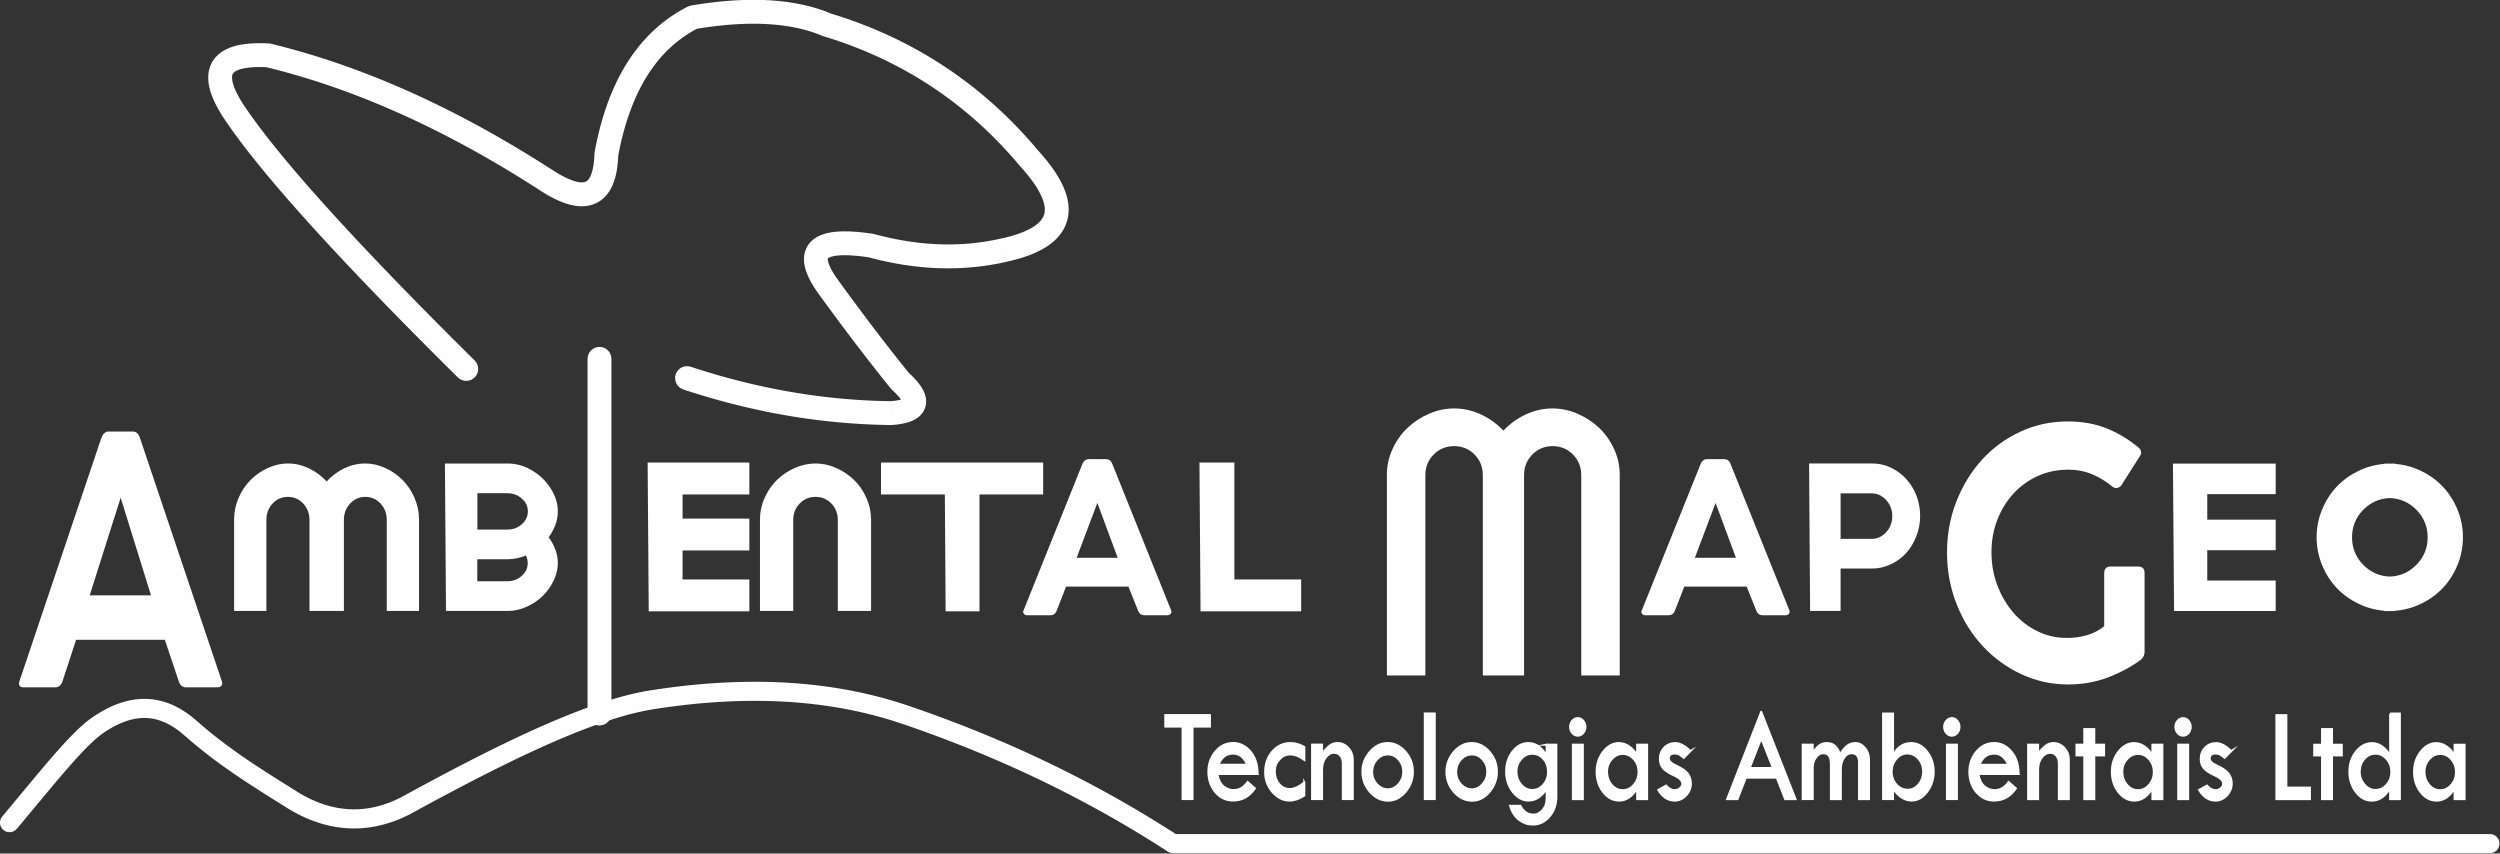 <svg xmlns="http://www.w3.org/2000/svg" xmlns:svg="http://www.w3.org/2000/svg" xml:space="preserve" width="93.109mm" height="31.788mm" style="clip-rule:evenodd;fill-rule:evenodd;image-rendering:optimizeQuality;shape-rendering:geometricPrecision;text-rendering:geometricPrecision" viewBox="0 0 3039.017 1037.535" id="svg75"><rect x="0" y="0" width="3039.017" height="1037.535" fill="#333333" stroke="none"/> <defs id="defs14"><style type="text/css" id="style2">   <![CDATA[    .str0 {stroke:#FEFEFE;stroke-width:2.49;stroke-miterlimit:22.926}    .fil1 {fill:none}    .fil0 {fill:#91D17B}    .fil2 {fill:#FEFEFE;fill-rule:nonzero}    .fil3 {fill:#FEFEFE;fill-rule:nonzero}   ]]>  </style></defs> <g id="Camada_x0020_1" transform="translate(-102.463,-259.975)">        <path class="fil1" d="m 994.85,0 c 549.44,0 994.85,445.41 994.85,994.85 0,549.44 -445.41,994.85 -994.85,994.85 C 445.41,1989.7 0,1544.29 0,994.85 0,445.41 445.41,0 994.85,0 Z" id="path28"></path>    <path class="fil2 str0" d="m 546.417,824.632 c 8.066,0 15.98,1.764 23.777,5.31 7.746,3.529 14.585,8.25 20.55,14.182 5.932,5.898 10.737,13.006 14.35,21.34 3.663,8.284 5.495,16.921 5.495,25.877 V 1001.403 H 573.857 V 892.182 c 0,-8.368 -2.655,-15.358 -7.948,-20.987 -5.327,-5.646 -11.762,-8.452 -19.357,-8.452 -7.595,0 -14.031,2.823 -19.357,8.452 -5.276,5.646 -7.948,12.619 -7.948,20.987 V 1001.403 H 479.893 V 892.182 c 0,-8.368 -2.672,-15.358 -7.965,-20.987 -5.276,-5.646 -11.762,-8.452 -19.475,-8.452 -7.713,0 -14.199,2.823 -19.475,8.452 -5.293,5.646 -7.948,12.619 -7.948,20.987 V 1001.403 H 388.298 V 891.341 c 0,-8.956 1.832,-17.593 5.478,-25.877 3.613,-8.334 8.435,-15.442 14.35,-21.34 5.965,-5.932 12.787,-10.653 20.55,-14.182 7.78,-3.529 15.694,-5.31 23.777,-5.31 8.704,0 17.173,1.983 25.407,5.965 8.234,3.999 15.425,9.477 21.659,16.467 6.2,-6.99 13.392,-12.451 21.592,-16.467 8.183,-3.999 16.618,-5.965 25.323,-5.965 z" id="path34"></path>  <path class="fil2 str0" d="m 779.31,881.612 c 0,10.771 -3.814,21.239 -11.409,31.422 7.595,10.267 11.409,20.752 11.409,31.439 0,6.805 -1.63,13.661 -4.89,20.567 -3.26,6.906 -7.545,13.006 -12.922,18.299 -5.36,5.31 -11.762,9.628 -19.156,13.006 -7.444,3.361 -14.955,5.058 -22.55,5.058 h -73.934 l -1.311,-176.72 h 75.245 c 10.183,0 19.895,2.823 29.187,8.452 9.259,5.595 16.652,12.838 22.113,21.626 5.478,8.788 8.234,17.711 8.234,26.835 z m -60.425,86.218 c 7.276,0 13.527,-2.268 18.652,-6.873 5.125,-4.587 7.679,-10.048 7.679,-16.484 0,-3.949 -0.991,-7.578 -3.025,-10.855 -7.309,3.277 -14.82,4.923 -22.617,4.923 h -38.16 v 29.288 h 37.488 z m 0.168,-62.861 c 7.309,0 13.51,-2.268 18.635,-6.856 5.125,-4.587 7.679,-10.048 7.679,-16.484 0,-6.436 -2.554,-11.914 -7.679,-16.484 -5.125,-4.587 -11.325,-6.856 -18.635,-6.856 h -37.488 v 46.713 h 37.488 z" id="path36"></path>  <polygon class="fil2 str0" points="595.13,1077.26 595.13,1100.7 643.44,1100.7 643.44,1121.28 573.12,1121.28 573.12,1121.13 572.35,1016.12 643.44,1016.12 643.44,1036.7 595.13,1036.7 595.13,1056.68 643.44,1056.68 643.44,1077.26 " id="polygon38" transform="matrix(1.68,0,0,1.68,-69.708,-882.731)"></polygon>  <path class="fil2 str0" d="M 1160.123,891.325 V 1001.386 h -37.959 V 892.165 c 0,-8.368 -2.756,-15.358 -8.217,-20.987 -5.461,-5.646 -12.149,-8.452 -20.13,-8.452 -7.981,0 -14.669,2.823 -20.13,8.452 -5.461,5.646 -8.217,12.619 -8.217,20.987 V 1001.386 h -37.942 V 891.325 c 0,-8.973 1.882,-17.593 5.663,-25.877 3.73,-8.334 8.704,-15.442 14.82,-21.34 6.15,-5.932 13.224,-10.636 21.223,-14.165 8.049,-3.545 16.215,-5.31 24.566,-5.31 8.334,0 16.501,1.764 24.55,5.31 8.015,3.529 15.072,8.25 21.239,14.165 6.116,5.898 11.09,13.006 14.82,21.34 3.781,8.284 5.663,16.904 5.663,25.877 z" id="path40"></path>  <polygon class="fil2 str0" points="787.95,1121.28 787.38,1036.7 741.19,1036.7 741.19,1016.12 856.04,1016.12 856.04,1036.7 809.99,1036.7 809.99,1121.28 " id="polygon42" transform="matrix(1.68,0,0,1.68,-69.708,-882.731)"></polygon>  <polygon class="fil2 str0" points="971.63,1016.12 994.4,1016.12 994.4,1100.7 1042.73,1100.7 1042.73,1121.28 972.4,1121.28 972.4,1121.13 " id="polygon44" transform="matrix(1.68,0,0,1.68,-69.708,-882.731)"></polygon>  <path class="fil2" d="m 1989.7,756.462 c 10.284,0 20.349,2.134 30.279,6.385 9.88,4.251 18.568,9.914 26.163,17.055 7.545,7.091 13.644,15.661 18.282,25.659 4.621,9.998 6.99,20.366 6.99,31.136 v 244.404 h -46.764 V 837.705 c 0,-10.065 -3.377,-18.484 -10.116,-25.255 -6.755,-6.789 -14.989,-10.166 -24.65,-10.166 -9.662,0 -17.879,3.377 -24.65,10.166 -6.738,6.772 -10.116,15.19 -10.116,25.255 v 243.395 h -50.124 V 837.705 c 0,-10.065 -3.394,-18.467 -10.116,-25.255 -6.721,-6.772 -14.972,-10.166 -24.802,-10.166 -9.813,0 -18.08,3.394 -24.802,10.166 -6.721,6.772 -10.132,15.19 -10.132,25.255 v 243.395 h -46.764 V 836.697 c 0,-10.771 2.369,-21.139 6.99,-31.136 4.621,-9.998 10.72,-18.568 18.265,-25.659 7.595,-7.141 16.299,-12.804 26.18,-17.055 9.914,-4.251 19.996,-6.385 30.263,-6.385 11.09,0 21.861,2.386 32.346,7.192 10.485,4.806 19.626,11.393 27.574,19.794 7.897,-8.402 17.055,-14.989 27.49,-19.794 10.418,-4.806 21.155,-7.192 32.245,-7.192 z" id="path46" style="stroke-width:1.68"></path>  <path class="fil2 str0" d="m 2378.175,824.649 c 10.351,0 19.895,2.823 28.7,8.418 8.771,5.646 15.711,13.258 20.819,22.836 5.108,9.595 7.646,20.08 7.646,31.389 0,8.452 -1.496,16.585 -4.587,24.281 -3.025,7.696 -7.091,14.35 -12.166,19.945 -5.125,5.595 -11.191,10.015 -18.248,13.342 -7.074,3.327 -14.451,5.007 -22.18,5.007 h -39.505 v 51.502 h -34.581 l -1.227,-176.72 h 75.296 z m -0.689,91.645 c 7.293,0 13.527,-2.823 18.702,-8.502 5.142,-5.646 7.763,-12.451 7.763,-20.416 0,-7.948 -2.621,-14.77 -7.763,-20.416 -5.175,-5.679 -11.409,-8.502 -18.702,-8.502 h -38.816 v 57.82 h 38.816 z" id="path48"></path>  <path class="fil2 str0" d="m 2867.553,859.365 h -83.176 v 33.573 h 83.176 v 34.581 h -83.176 v 39.387 h 83.176 v 34.581 h -121.051 v -0.252 l -1.344,-176.468 h 122.395 V 859.348 Z m 145.18,-34.329 c 11.325,0.756 22.096,3.562 32.279,8.502 10.233,4.907 18.971,11.309 26.247,19.105 7.326,7.78 13.174,16.954 17.459,27.473 4.335,10.519 6.469,21.542 6.469,33.035 0,11.477 -2.134,22.516 -6.469,33.035 -4.285,10.519 -10.132,19.693 -17.459,27.473 -7.276,7.78 -16.03,14.165 -26.247,19.105 -10.183,4.923 -20.954,7.746 -32.279,8.502 v 0.252 h -4.587 -0.588 -0.638 -4.671 v -0.252 c -11.359,-0.756 -22.13,-3.562 -32.313,-8.502 -10.183,-4.923 -18.937,-11.325 -26.247,-19.105 -7.326,-7.78 -13.14,-16.954 -17.425,-27.473 -4.335,-10.519 -6.469,-21.542 -6.469,-33.035 0,-11.493 2.134,-22.516 6.469,-33.035 4.285,-10.519 10.099,-19.693 17.425,-27.473 7.309,-7.78 16.064,-14.182 26.247,-19.105 10.183,-4.923 20.954,-7.746 32.313,-8.502 v -0.252 h 4.671 c 0.084,0 0.202,0 0.336,0.034 0.084,0.05 0.218,0.084 0.302,0.084 0.084,0 0.168,-0.05 0.286,-0.084 0.134,-0.034 0.252,-0.034 0.302,-0.034 h 4.587 z m -5.159,137.081 c 13.123,-0.504 24.281,-5.478 33.438,-14.938 9.175,-9.511 13.762,-20.819 13.762,-34.027 0,-13.224 -4.587,-24.566 -13.762,-34.043 -9.175,-9.46 -20.315,-14.434 -33.438,-14.938 -13.174,0.504 -24.331,5.478 -33.506,14.938 -9.124,9.477 -13.711,20.836 -13.711,34.043 0,13.207 4.587,24.533 13.711,34.027 9.175,9.477 20.332,14.434 33.506,14.938 z" id="path50"></path>  <path class="fil2 str0" d="m 2099.829,1001.369 71.195,-177.224 c 1.512,-3.193 3.613,-4.806 6.318,-4.806 h 21.206 c 3.025,0 5.142,1.596 6.318,4.806 l 71.195,177.224 c 0.84,1.697 0.891,2.991 0.134,3.915 -0.756,0.924 -1.983,1.378 -3.663,1.378 h -27.524 c -3.025,0 -5.142,-1.512 -6.318,-4.554 l -12.115,-30.296 h -77.497 l -11.863,30.296 c -1.176,3.025 -3.277,4.554 -6.301,4.554 h -27.776 c -3.697,0 -4.789,-1.764 -3.293,-5.31 z m 88.116,-133.552 -27.003,71.447 h 53.518 l -26.499,-71.447 z" id="path52"></path>  <path class="fil2 str0" d="m 1348.303,1001.369 71.195,-177.224 c 1.512,-3.193 3.613,-4.806 6.318,-4.806 h 21.206 c 3.025,0 5.142,1.596 6.318,4.806 l 71.195,177.224 c 0.84,1.697 0.89,2.991 0.134,3.915 -0.756,0.924 -1.983,1.378 -3.663,1.378 h -27.524 c -3.025,0 -5.142,-1.512 -6.318,-4.554 l -12.115,-30.296 h -77.497 l -11.863,30.296 c -1.176,3.025 -3.277,4.554 -6.301,4.554 h -27.776 c -3.697,0 -4.789,-1.764 -3.293,-5.31 z m 88.116,-133.552 -27.003,71.447 h 53.518 l -26.499,-71.447 z" id="path54"></path>  <path class="fil2" d="m 126.537,1086.713 99.038,-294.208 c 2.1,-5.31 5.024,-7.965 8.771,-7.965 h 29.507 c 4.218,0 7.141,2.655 8.788,7.965 l 99.038,294.208 c 1.176,2.789 1.227,4.957 0.168,6.503 -1.042,1.529 -2.756,2.302 -5.091,2.302 H 328.462 c -4.218,0 -7.141,-2.504 -8.771,-7.545 l -16.87,-50.292 H 194.993 l -16.501,50.292 c -1.647,5.024 -4.57,7.545 -8.788,7.545 h -38.631 c -5.142,0 -6.671,-2.941 -4.57,-8.805 z M 249.117,865.011 211.545,983.625 h 74.455 L 249.134,865.011 Z" id="path56" style="stroke-width:1.68"></path>  <path class="fil2" d="m 2616.579,1035.429 c 7.427,0 15.039,-1.126 22.836,-3.344 7.797,-2.235 14.77,-5.881 20.903,-10.905 V 957.059 c 0,-5.595 2.554,-8.385 7.679,-8.385 h 34.144 c 1.798,0 3.445,0.555 4.99,1.68 1.529,1.126 2.285,3.344 2.285,6.705 v 95.14 c 0,3.63 -1.277,6.705 -3.831,9.225 -11.51,8.654 -24.869,15.93 -40.093,21.794 -15.207,5.864 -31.506,8.805 -48.914,8.805 -20.198,0 -39.252,-4.184 -57.165,-12.569 -17.895,-8.385 -33.556,-19.845 -46.999,-34.363 -13.426,-14.535 -23.978,-31.573 -31.641,-51.132 -7.679,-19.559 -11.51,-40.378 -11.51,-62.441 0,-22.063 3.831,-42.815 11.51,-62.222 7.679,-19.425 18.08,-36.329 31.254,-50.712 13.174,-14.384 28.717,-25.709 46.612,-33.943 17.895,-8.25 36.967,-12.367 57.165,-12.367 17.391,0 32.985,2.722 46.797,8.166 13.812,5.444 26.852,13.207 39.118,23.256 2.05,1.68 3.193,3.495 3.445,5.444 0.252,1.966 -0.252,3.781 -1.529,5.444 l -22.634,35.623 c -1.277,1.411 -2.806,2.369 -4.604,2.941 -1.798,0.555 -3.831,0 -6.133,-1.68 -7.41,-6.15 -15.543,-11.107 -24.365,-14.888 -8.822,-3.781 -18.601,-5.663 -29.355,-5.663 -13.291,0 -25.642,2.588 -37.018,7.746 -11.393,5.175 -21.223,12.3 -29.54,21.374 -8.301,9.091 -14.837,19.693 -19.559,31.842 -4.739,12.166 -7.108,25.356 -7.108,39.605 0,14.249 2.437,27.742 7.293,40.445 4.856,12.72 11.443,23.827 19.761,33.321 8.301,9.494 18.148,16.971 29.54,22.416 11.376,5.444 23.592,8.032 36.631,7.763 z" id="path58" style="stroke-width:1.68"></path>  <path class="fil2 str0" d="m 1519.007,1129.259 h 54.241 v 13.947 h -21.155 v 88.083 h -12.065 v -88.083 h -21.021 z m 112.162,71.531 h -48.847 c 1.059,6.839 3.478,11.813 7.242,14.955 3.781,3.142 7.881,4.722 12.334,4.722 6.839,0 12.586,-3.277 17.207,-9.847 l 8.805,7.679 c -6.604,9.88 -15.459,14.787 -26.566,14.787 -8.519,0 -15.61,-3.361 -21.357,-10.116 -5.73,-6.721 -8.586,-15.089 -8.586,-25.104 0,-9.376 2.907,-17.475 8.704,-24.365 5.797,-6.856 12.871,-10.317 21.239,-10.317 8.234,0 15.291,3.478 21.155,10.435 5.864,6.973 8.755,16.014 8.654,27.12 z m -47.553,-11.157 h 35.068 c -3.915,-9.074 -9.662,-13.611 -17.257,-13.611 -8.301,0 -14.249,4.537 -17.811,13.611 z m 104.348,21.491 v 15.913 c -6.15,4.05 -12.115,6.083 -17.879,6.083 -7.898,0 -14.82,-3.445 -20.752,-10.3 -5.931,-6.889 -8.922,-14.854 -8.922,-23.878 0,-10.284 2.957,-18.786 8.872,-25.558 5.915,-6.755 13.342,-10.149 22.264,-10.149 5.31,0 10.788,1.579 16.434,4.755 v 15.593 c -6.049,-4.369 -11.779,-6.553 -17.207,-6.553 -4.991,0 -9.359,2.016 -13.107,6.1 -3.747,4.05 -5.612,8.805 -5.612,14.266 0,6.133 1.764,11.292 5.276,15.509 3.512,4.184 7.814,6.285 12.905,6.285 5.175,0 11.09,-2.672 17.744,-8.032 z m 9.494,20.164 v -66.104 h 12.065 v 10.956 c 3.445,-4.419 6.553,-7.679 9.36,-9.78 2.789,-2.1 5.915,-3.142 9.359,-3.142 5.142,0 9.527,1.966 13.174,5.931 3.646,3.966 5.461,8.721 5.461,14.3 v 47.839 h -12.065 v -43.789 c 0,-3.613 -0.991,-6.553 -3.008,-8.939 -2,-2.353 -4.52,-3.529 -7.595,-3.529 -3.999,0 -7.427,1.966 -10.334,5.915 -2.89,3.932 -4.335,8.687 -4.335,14.266 v 36.077 h -12.065 z m 61.197,-33.321 c 0,-9.074 3.075,-17.122 9.242,-24.163 6.184,-7.057 13.275,-10.586 21.273,-10.586 8.234,0 15.425,3.478 21.575,10.418 6.15,6.957 9.225,15.039 9.225,24.331 0,9.326 -3.025,17.526 -9.057,24.634 -6.032,7.108 -13.006,10.67 -20.92,10.67 -8.452,0 -15.812,-3.495 -22.029,-10.519 -6.217,-7.024 -9.326,-15.291 -9.326,-24.768 z m 49.687,0.034 c 0,-5.663 -1.848,-10.553 -5.562,-14.736 -3.697,-4.184 -8.099,-6.251 -13.174,-6.251 -5.226,0 -9.729,2.1 -13.527,6.352 -3.764,4.234 -5.646,9.259 -5.646,15.14 0,5.612 1.916,10.502 5.73,14.703 3.814,4.184 8.301,6.284 13.443,6.284 4.991,0 9.359,-2.168 13.107,-6.452 3.764,-4.319 5.629,-9.326 5.629,-15.039 z m 26.129,-70.691 h 12.065 v 103.995 h -12.065 z m 26.297,70.674 c 0,-9.074 3.075,-17.122 9.242,-24.163 6.184,-7.057 13.275,-10.586 21.273,-10.586 8.234,0 15.425,3.478 21.575,10.418 6.167,6.957 9.225,15.039 9.225,24.331 0,9.326 -3.025,17.526 -9.057,24.634 -6.032,7.108 -13.006,10.67 -20.92,10.67 -8.452,0 -15.812,-3.495 -22.029,-10.519 -6.217,-7.024 -9.326,-15.291 -9.326,-24.768 z m 49.687,0.034 c 0,-5.663 -1.848,-10.553 -5.562,-14.736 -3.697,-4.184 -8.099,-6.251 -13.174,-6.251 -5.226,0 -9.729,2.1 -13.51,6.352 -3.764,4.234 -5.663,9.259 -5.663,15.14 0,5.612 1.916,10.502 5.73,14.703 3.814,4.184 8.301,6.284 13.443,6.284 4.99,0 9.359,-2.168 13.107,-6.452 3.764,-4.319 5.629,-9.326 5.629,-15.039 z m 72.12,-32.8 h 11.779 v 63.449 c 0,9.343 -2.789,17.307 -8.351,23.844 -5.562,6.537 -12.3,9.813 -20.214,9.813 -6.016,0 -11.527,-1.882 -16.568,-5.629 -5.041,-3.781 -8.738,-9.494 -11.09,-17.173 h 12.502 c 3.73,7.108 8.956,10.67 15.594,10.67 4.52,0 8.368,-1.882 11.577,-5.663 3.193,-3.747 4.789,-8.284 4.789,-13.56 v -12.502 c -5.831,9.763 -13.157,14.652 -22.029,14.652 -7.309,0 -13.678,-3.495 -19.105,-10.469 -5.411,-6.973 -8.133,-15.224 -8.133,-24.734 0,-9.544 2.655,-17.694 7.931,-24.465 5.31,-6.805 11.594,-10.2 18.887,-10.2 9.443,0 16.921,5.31 22.449,15.913 v -13.947 z m 1.714,32.867 c 0,-6.234 -1.865,-11.426 -5.596,-15.61 -3.713,-4.184 -8.318,-6.268 -13.829,-6.268 -5.041,0 -9.477,2.168 -13.308,6.503 -3.831,4.352 -5.747,9.343 -5.747,15.039 0,6.15 1.899,11.46 5.679,15.913 3.781,4.453 8.301,6.671 13.543,6.671 5.293,0 9.847,-2.168 13.611,-6.503 3.764,-4.352 5.663,-9.595 5.663,-15.745 z m 26.801,-54.51 c 0,-2.89 0.924,-5.394 2.772,-7.494 1.865,-2.1 4.05,-3.176 6.604,-3.176 2.504,0 4.671,1.059 6.486,3.176 1.815,2.1 2.739,4.604 2.739,7.494 0,2.924 -0.924,5.444 -2.739,7.545 -1.815,2.084 -3.966,3.125 -6.486,3.125 -2.554,0 -4.722,-1.042 -6.604,-3.125 -1.848,-2.1 -2.772,-4.604 -2.772,-7.545 z m 3.411,21.659 h 12.065 v 66.104 h -12.065 z m 78.118,0 h 12.065 v 66.104 H 2092.62 v -13.123 c -5.898,9.964 -13.174,14.938 -21.895,14.938 -7.545,0 -14.014,-3.428 -19.357,-10.284 -5.343,-6.839 -8.032,-15.157 -8.032,-24.936 0,-9.275 2.688,-17.358 8.082,-24.281 5.394,-6.906 11.745,-10.384 19.005,-10.384 4.503,0 8.755,1.428 12.804,4.302 4.033,2.84 7.141,6.553 9.359,11.124 v -13.459 z m 1.697,33.17 c 0,-6.049 -1.882,-11.241 -5.663,-15.526 -3.764,-4.318 -8.284,-6.469 -13.543,-6.469 -5.142,0 -9.595,2.134 -13.409,6.436 -3.814,4.285 -5.73,9.326 -5.73,15.123 0,6.268 1.865,11.594 5.579,15.997 3.713,4.402 8.25,6.587 13.56,6.587 5.26,0 9.78,-2.184 13.543,-6.553 3.764,-4.352 5.663,-9.544 5.663,-15.56 z m 63.012,-25.423 -8.049,8.166 c -2.067,-1.714 -3.865,-3.041 -5.411,-3.915 -1.529,-0.907 -3.327,-1.344 -5.411,-1.344 -4.923,0 -7.393,2.084 -7.393,6.268 0,3.008 3.092,5.915 9.326,8.721 6.217,2.823 10.687,5.915 13.426,9.275 2.722,3.394 4.083,7.444 4.083,12.216 0,5.545 -1.966,10.418 -5.898,14.552 -3.932,4.15 -8.553,6.234 -13.846,6.234 -8.082,0 -14.703,-4.335 -19.878,-12.938 l 9.477,-5.276 c 3.344,3.73 6.788,5.579 10.418,5.579 2.47,0 4.654,-0.79 6.52,-2.369 1.865,-1.563 2.806,-3.394 2.806,-5.495 0,-3.697 -3.293,-7.024 -9.847,-9.998 -6.587,-2.957 -11.124,-5.965 -13.627,-8.973 -2.52,-3.025 -3.781,-6.755 -3.781,-11.174 0,-5.495 1.798,-10.082 5.377,-13.728 3.596,-3.663 8.082,-5.495 13.51,-5.495 5.394,0 11.477,3.226 18.164,9.712 z m 86.083,-47.604 41.672,105.961 h -12.569 l -10.25,-26.079 h -37.505 l -10.2,26.079 h -12.535 l 41.37,-105.961 z m 0.05,32.044 -14.148,36.194 h 28.364 z m 50.427,73.918 v -66.104 h 12.065 v 9.998 c 2.789,-4.15 5.495,-7.192 8.032,-9.091 2.554,-1.916 5.478,-2.873 8.805,-2.873 4.318,0 7.713,1.092 10.149,3.277 2.453,2.184 4.537,5.679 6.234,10.502 3.008,-4.823 5.915,-8.318 8.738,-10.502 2.823,-2.184 6.066,-3.277 9.78,-3.277 4.554,0 8.469,1.966 11.762,5.915 3.293,3.932 4.94,8.586 4.94,13.997 v 48.175 h -12.065 v -44.714 c 0,-7.36 -3.109,-11.056 -9.359,-11.056 -3.562,0 -6.57,1.899 -9.057,5.629 -2.487,3.781 -3.713,8.418 -3.713,13.947 v 36.194 h -12.065 v -42.764 c 0,-8.671 -3.058,-13.023 -9.158,-13.023 -3.63,0 -6.705,1.781 -9.208,5.31 -2.537,3.529 -3.781,7.914 -3.781,13.09 v 37.37 h -12.065 z m 97.677,-103.995 h 12.065 v 50.796 c 5.142,-9.914 12.468,-14.871 22.012,-14.871 7.427,0 13.812,3.411 19.256,10.284 5.411,6.839 8.133,14.955 8.133,24.381 0,9.41 -2.672,17.627 -7.998,24.65 -5.343,7.024 -11.578,10.553 -18.669,10.553 -4.587,0 -8.922,-1.428 -13.039,-4.234 -4.117,-2.806 -7.326,-6.671 -9.695,-11.51 v 13.947 h -12.065 z m 48.696,70.557 c 0,-6.049 -1.882,-11.225 -5.629,-15.526 -3.764,-4.318 -8.301,-6.486 -13.627,-6.486 -5.159,0 -9.628,2.201 -13.392,6.57 -3.781,4.352 -5.679,9.511 -5.679,15.442 0,6.234 1.899,11.46 5.679,15.728 3.764,4.251 8.418,6.402 13.947,6.402 5.108,0 9.477,-2.168 13.174,-6.503 3.697,-4.352 5.545,-9.544 5.545,-15.61 z m 25.524,-54.325 c 0,-2.89 0.924,-5.394 2.772,-7.494 1.865,-2.1 4.05,-3.176 6.604,-3.176 2.504,0 4.654,1.059 6.486,3.176 1.815,2.1 2.739,4.604 2.739,7.494 0,2.924 -0.924,5.444 -2.739,7.545 -1.832,2.084 -3.982,3.125 -6.486,3.125 -2.554,0 -4.739,-1.042 -6.604,-3.125 -1.848,-2.1 -2.772,-4.604 -2.772,-7.545 z m 3.411,21.659 h 12.065 v 66.104 h -12.065 z m 87.058,35.606 h -48.847 c 1.075,6.839 3.478,11.813 7.242,14.955 3.781,3.142 7.881,4.722 12.317,4.722 6.839,0 12.586,-3.277 17.206,-9.847 l 8.805,7.679 c -6.604,9.88 -15.459,14.787 -26.549,14.787 -8.519,0 -15.61,-3.361 -21.374,-10.116 -5.713,-6.721 -8.586,-15.089 -8.586,-25.104 0,-9.376 2.907,-17.475 8.704,-24.365 5.797,-6.856 12.871,-10.317 21.239,-10.317 8.234,0 15.291,3.478 21.155,10.435 5.864,6.973 8.755,16.014 8.654,27.12 z m -47.553,-11.157 h 35.069 c -3.898,-9.074 -9.645,-13.611 -17.257,-13.611 -8.301,0 -14.232,4.537 -17.811,13.611 z m 59.198,41.672 v -66.104 h 12.065 v 10.956 c 3.445,-4.419 6.553,-7.679 9.343,-9.78 2.789,-2.1 5.932,-3.142 9.359,-3.142 5.125,0 9.527,1.966 13.174,5.932 3.646,3.966 5.461,8.721 5.461,14.3 v 47.839 h -12.065 v -43.789 c 0,-3.613 -0.991,-6.553 -3.008,-8.939 -1.983,-2.353 -4.52,-3.529 -7.595,-3.529 -3.999,0 -7.427,1.966 -10.334,5.915 -2.89,3.932 -4.335,8.687 -4.335,14.266 v 36.077 z m 68.288,-85.125 h 12.065 v 19.021 h 11.914 v 12.955 h -11.914 v 53.149 h -12.065 v -53.149 h -9.511 v -12.955 h 9.511 z m 82.773,19.021 h 12.065 v 66.104 h -12.065 v -13.123 c -5.898,9.964 -13.191,14.938 -21.895,14.938 -7.545,0 -13.997,-3.428 -19.357,-10.284 -5.36,-6.839 -8.032,-15.157 -8.032,-24.936 0,-9.275 2.689,-17.358 8.082,-24.281 5.394,-6.906 11.729,-10.384 19.005,-10.384 4.503,0 8.755,1.428 12.804,4.302 4.016,2.84 7.141,6.553 9.359,11.124 v -13.459 z m 1.697,33.17 c 0,-6.049 -1.899,-11.241 -5.663,-15.526 -3.764,-4.318 -8.284,-6.469 -13.527,-6.469 -5.142,0 -9.611,2.134 -13.426,6.436 -3.814,4.285 -5.713,9.326 -5.713,15.123 0,6.268 1.865,11.594 5.579,15.997 3.713,4.402 8.234,6.587 13.56,6.587 5.259,0 9.78,-2.184 13.527,-6.553 3.764,-4.352 5.663,-9.544 5.663,-15.56 z m 26.23,-54.812 c 0,-2.89 0.924,-5.394 2.772,-7.494 1.865,-2.1 4.05,-3.176 6.604,-3.176 2.504,0 4.654,1.059 6.486,3.176 1.815,2.1 2.739,4.604 2.739,7.494 0,2.924 -0.924,5.444 -2.739,7.545 -1.831,2.084 -3.982,3.125 -6.486,3.125 -2.554,0 -4.739,-1.042 -6.604,-3.125 -1.848,-2.1 -2.772,-4.604 -2.772,-7.545 z m 3.411,21.659 h 12.065 v 66.104 h -12.065 z m 64.474,7.746 -8.049,8.166 c -2.084,-1.714 -3.882,-3.041 -5.411,-3.915 -1.546,-0.907 -3.344,-1.344 -5.427,-1.344 -4.923,0 -7.394,2.084 -7.394,6.268 0,3.008 3.092,5.915 9.326,8.721 6.234,2.823 10.704,5.915 13.426,9.275 2.722,3.394 4.083,7.444 4.083,12.216 0,5.545 -1.966,10.418 -5.898,14.552 -3.932,4.15 -8.536,6.234 -13.829,6.234 -8.099,0 -14.703,-4.335 -19.878,-12.938 l 9.477,-5.276 c 3.344,3.73 6.788,5.579 10.418,5.579 2.487,0 4.654,-0.79 6.52,-2.369 1.865,-1.563 2.806,-3.394 2.806,-5.495 0,-3.697 -3.293,-7.024 -9.847,-9.998 -6.587,-2.957 -11.124,-5.965 -13.627,-8.973 -2.521,-3.025 -3.798,-6.755 -3.798,-11.174 0,-5.495 1.798,-10.082 5.377,-13.728 3.596,-3.663 8.082,-5.495 13.51,-5.495 5.394,0 11.477,3.226 18.181,9.712 z m 54.913,-43.655 h 12.065 v 88.083 h 28.666 v 13.947 h -40.748 v -102.029 z m 55.484,16.904 h 12.065 v 19.021 h 11.93 v 12.955 h -11.93 v 53.149 h -12.065 v -53.149 h -9.511 v -12.955 h 9.511 z m 82.773,-18.853 h 11.779 v 103.995 h -11.779 v -13.779 c -5.696,10.384 -13.157,15.593 -22.382,15.593 -7.461,0 -13.829,-3.445 -19.156,-10.368 -5.327,-6.889 -7.998,-15.173 -7.998,-24.852 0,-9.477 2.722,-17.61 8.15,-24.432 5.427,-6.805 11.914,-10.233 19.441,-10.233 4.52,0 8.704,1.445 12.602,4.318 3.898,2.89 7.024,6.654 9.359,11.292 v -51.536 z m 1.428,70.725 c 0,-5.932 -1.899,-11.09 -5.663,-15.442 -3.764,-4.369 -8.267,-6.553 -13.493,-6.553 -5.394,0 -9.964,2.134 -13.695,6.402 -3.764,4.268 -5.629,9.46 -5.629,15.61 0,5.898 1.916,11.073 5.73,15.476 3.814,4.436 8.267,6.654 13.342,6.654 5.394,0 9.998,-2.134 13.762,-6.436 3.764,-4.285 5.663,-9.511 5.663,-15.694 z m 76.925,-32.834 h 12.065 v 66.104 h -12.065 v -13.123 c -5.898,9.964 -13.174,14.938 -21.895,14.938 -7.545,0 -14.014,-3.428 -19.357,-10.284 -5.36,-6.839 -8.032,-15.156 -8.032,-24.936 0,-9.275 2.688,-17.358 8.082,-24.281 5.394,-6.906 11.745,-10.384 19.005,-10.384 4.503,0 8.755,1.428 12.804,4.302 4.016,2.84 7.141,6.553 9.359,11.124 v -13.459 z m 1.697,33.17 c 0,-6.049 -1.882,-11.241 -5.663,-15.526 -3.764,-4.318 -8.284,-6.469 -13.543,-6.469 -5.142,0 -9.595,2.134 -13.426,6.436 -3.814,4.285 -5.713,9.326 -5.713,15.123 0,6.268 1.865,11.594 5.579,15.997 3.713,4.402 8.234,6.587 13.56,6.587 5.259,0 9.78,-2.184 13.543,-6.553 3.764,-4.352 5.663,-9.544 5.663,-15.56 z" id="path60"></path>  <g id="g64" transform="matrix(1.68,0,0,1.68,-69.708,-882.731)">   <path class="fil2" d="m 445.93,941.01 c 3.39,3.35 3.42,8.83 0.07,12.21 -3.35,3.39 -8.83,3.42 -12.21,0.07 l 12.15,-12.28 z m -183.05,-177.67 14.67,-9.12 -0.1,-0.15 2.36,3.55 2.55,3.71 2.74,3.86 2.93,4.02 3.12,4.16 3.31,4.31 3.5,4.47 3.68,4.61 3.87,4.76 4.06,4.91 4.24,5.05 4.43,5.2 4.62,5.35 4.8,5.49 4.99,5.63 5.18,5.78 5.37,5.93 5.55,6.07 5.74,6.21 5.92,6.36 6.11,6.5 6.29,6.65 6.48,6.79 6.66,6.93 6.85,7.08 7.03,7.22 7.22,7.36 7.41,7.51 7.59,7.65 7.78,7.8 7.96,7.94 8.15,8.08 -12.15,12.28 -8.18,-8.11 -7.99,-7.97 -7.81,-7.83 -7.62,-7.69 -7.45,-7.54 -7.26,-7.41 -7.07,-7.26 -6.89,-7.12 -6.7,-6.98 -6.52,-6.84 -6.34,-6.69 -6.16,-6.55 -5.97,-6.42 -5.79,-6.27 -5.61,-6.13 -5.42,-5.99 -5.24,-5.85 -5.06,-5.71 -4.88,-5.57 -4.69,-5.42 -4.51,-5.29 -4.33,-5.15 -4.14,-5.01 -3.96,-4.87 -3.79,-4.74 -3.6,-4.6 -3.42,-4.46 -3.24,-4.33 -3.06,-4.19 -2.88,-4.06 -2.7,-3.93 -2.52,-3.8 -0.1,-0.15 z m 0.1,0.15 c -2.6,-4 -1.47,-9.35 2.52,-11.95 4,-2.6 9.35,-1.47 11.95,2.52 z m 35.71,-51.66 -4.07,16.79 1.57,0.23 -2.97,-0.12 -2.79,-0.04 -2.61,0.04 -2.43,0.11 -2.25,0.18 -2.06,0.25 -1.86,0.32 -1.66,0.37 -1.46,0.41 -1.25,0.45 -1.06,0.47 -0.85,0.46 -0.67,0.44 -0.51,0.42 -0.38,0.39 -0.28,0.36 -0.21,0.36 -0.18,0.4 -0.15,0.48 -0.11,0.59 -0.07,0.74 0.01,0.91 0.1,1.06 0.21,1.23 0.34,1.41 0.48,1.55 0.62,1.69 0.78,1.84 0.93,1.97 1.09,2.1 1.24,2.21 1.4,2.33 -14.67,9.12 -1.66,-2.75 -1.51,-2.7 -1.37,-2.64 -1.22,-2.59 -1.07,-2.55 -0.92,-2.52 -0.76,-2.49 -0.59,-2.47 -0.42,-2.47 -0.22,-2.47 -0.01,-2.45 0.22,-2.44 0.48,-2.43 0.74,-2.36 1.02,-2.27 1.29,-2.14 1.52,-1.96 1.73,-1.76 1.9,-1.56 2.05,-1.37 2.17,-1.17 2.27,-1 2.37,-0.85 2.47,-0.71 2.58,-0.57 2.68,-0.45 2.79,-0.35 2.9,-0.24 3.02,-0.14 3.14,-0.05 3.27,0.05 3.4,0.14 1.57,0.23 z m -1.57,-0.23 c 4.76,0.25 8.41,4.32 8.16,9.08 -0.25,4.76 -4.32,8.41 -9.08,8.16 l 0.92,-17.25 z m 203.76,90.7 -9.67,14.32 0.16,0.11 -6.31,-4.02 -6.31,-3.94 -6.29,-3.86 -6.28,-3.78 -6.27,-3.69 -6.26,-3.61 -6.25,-3.53 -6.24,-3.45 -6.23,-3.37 -6.21,-3.28 -6.21,-3.2 -6.2,-3.12 -6.19,-3.04 -6.18,-2.96 -6.16,-2.87 -6.16,-2.79 -6.14,-2.71 -6.14,-2.63 -6.12,-2.55 -6.11,-2.47 -6.1,-2.38 -6.09,-2.3 -6.08,-2.22 -6.07,-2.14 -6.06,-2.06 -6.04,-1.97 -6.04,-1.9 -6.03,-1.81 -6.02,-1.73 -6.01,-1.65 -5.99,-1.57 -5.98,-1.49 4.07,-16.79 6.19,1.54 6.2,1.63 6.2,1.71 6.22,1.79 6.22,1.87 6.23,1.96 6.23,2.04 6.25,2.12 6.26,2.21 6.26,2.29 6.27,2.37 6.28,2.45 6.29,2.54 6.29,2.62 6.3,2.7 6.31,2.78 6.32,2.87 6.33,2.95 6.33,3.03 6.34,3.11 6.35,3.2 6.36,3.28 6.36,3.36 6.37,3.44 6.38,3.53 6.39,3.61 6.4,3.69 6.4,3.77 6.41,3.85 6.42,3.94 6.43,4.02 6.44,4.1 0.16,0.11 z m -0.16,-0.11 c 4.01,2.58 5.17,7.92 2.59,11.94 -2.58,4.01 -7.92,5.17 -11.94,2.59 l 9.34,-14.53 z m 32,-11.93 16.99,3.13 0.14,-1.3 -0.14,3.14 -0.24,3.02 -0.34,2.9 -0.44,2.79 -0.54,2.67 -0.66,2.57 -0.78,2.47 -0.92,2.36 -1.07,2.25 -1.23,2.14 -1.41,2.03 -1.6,1.88 -1.78,1.7 -1.97,1.51 -2.13,1.28 -2.25,1.03 -2.36,0.78 -2.42,0.51 -2.45,0.27 -2.47,0.04 -2.47,-0.17 -2.48,-0.36 -2.5,-0.54 -2.51,-0.71 -2.53,-0.86 -2.57,-1.02 -2.6,-1.17 -2.65,-1.31 -2.7,-1.46 -2.75,-1.6 -2.81,-1.75 -2.87,-1.89 9.67,-14.32 2.51,1.65 2.41,1.5 2.3,1.34 2.19,1.18 2.07,1.02 1.96,0.88 1.83,0.72 1.69,0.58 1.55,0.44 1.4,0.3 1.25,0.18 1.1,0.08 0.93,-0.01 0.78,-0.08 0.66,-0.14 0.55,-0.18 0.49,-0.23 0.45,-0.27 0.44,-0.34 0.47,-0.44 0.48,-0.57 0.5,-0.72 0.52,-0.9 0.52,-1.1 0.5,-1.28 0.47,-1.48 0.43,-1.67 0.38,-1.87 0.33,-2.06 0.26,-2.24 0.19,-2.42 0.12,-2.61 0.14,-1.3 z m -0.14,1.3 c 0.15,-4.77 4.14,-8.51 8.9,-8.37 4.77,0.15 8.51,4.14 8.37,8.9 l -17.27,-0.54 z m 69.99,-107.4 2.87,17.04 2.48,-0.82 -2.77,1.47 -2.71,1.56 -2.64,1.65 -2.58,1.73 -2.51,1.81 -2.45,1.9 -2.39,1.99 -2.33,2.09 -2.27,2.17 -2.21,2.27 -2.15,2.35 -2.09,2.45 -2.03,2.55 -1.97,2.63 -1.91,2.74 -1.85,2.83 -1.8,2.93 -1.74,3.03 -1.67,3.12 -1.62,3.22 -1.55,3.33 -1.49,3.42 -1.43,3.53 -1.37,3.62 -1.31,3.72 -1.24,3.83 -1.18,3.93 -1.12,4.03 -1.06,4.13 -0.99,4.23 -0.92,4.33 -0.86,4.43 -16.99,-3.13 0.92,-4.75 0.99,-4.65 1.07,-4.57 1.14,-4.47 1.21,-4.38 1.29,-4.29 1.36,-4.19 1.44,-4.11 1.52,-4.01 1.59,-3.92 1.67,-3.83 1.75,-3.74 1.82,-3.65 1.91,-3.55 1.98,-3.46 2.06,-3.36 2.14,-3.27 2.22,-3.17 2.3,-3.08 2.38,-2.98 2.45,-2.88 2.54,-2.78 2.61,-2.68 2.69,-2.58 2.77,-2.48 2.85,-2.38 2.92,-2.27 3,-2.17 3.07,-2.06 3.15,-1.96 3.22,-1.85 3.3,-1.75 2.48,-0.82 z m -2.48,0.82 c 4.25,-2.16 9.45,-0.46 11.61,3.79 2.16,4.25 0.46,9.45 -3.79,11.61 l -7.83,-15.4 z m 103.36,4.94 -5,16.54 -0.87,-0.32 -2.13,-0.87 -2.16,-0.82 -2.22,-0.78 -2.27,-0.74 -2.31,-0.69 -2.36,-0.65 -2.42,-0.6 -2.46,-0.56 -2.51,-0.51 -2.56,-0.47 -2.61,-0.42 -2.65,-0.37 -2.7,-0.33 -2.76,-0.28 -2.81,-0.24 -2.85,-0.19 -2.9,-0.14 -2.96,-0.09 -3,-0.05 -3.05,0.01 -3.1,0.05 -3.15,0.1 -3.2,0.15 -3.25,0.2 -3.3,0.24 -3.34,0.3 -3.4,0.35 -3.44,0.39 -3.49,0.44 -3.54,0.49 -3.58,0.54 -3.64,0.59 -2.87,-17.04 3.83,-0.62 3.79,-0.57 3.74,-0.52 3.7,-0.47 3.66,-0.42 3.61,-0.37 3.58,-0.32 3.53,-0.26 3.49,-0.21 3.45,-0.16 3.4,-0.11 3.37,-0.06 3.33,-0.01 3.28,0.05 3.24,0.1 3.21,0.15 3.16,0.21 3.11,0.26 3.07,0.31 3.04,0.37 3,0.42 2.95,0.48 2.91,0.53 2.87,0.58 2.83,0.64 2.78,0.7 2.74,0.75 2.71,0.81 2.65,0.86 2.61,0.92 2.58,0.98 2.53,1.03 -0.87,-0.32 z m 0.87,0.32 c 4.39,1.86 6.44,6.93 4.58,11.32 -1.86,4.39 -6.93,6.44 -11.32,4.58 z m 149.53,99.08 -12.78,11.62 -0.24,-0.27 -3.61,-4.25 -3.67,-4.16 -3.72,-4.08 -3.77,-3.99 -3.82,-3.91 -3.88,-3.82 -3.93,-3.74 -3.99,-3.65 -4.03,-3.57 -4.09,-3.48 -4.15,-3.4 -4.2,-3.32 -4.25,-3.23 -4.31,-3.15 -4.36,-3.07 -4.42,-2.98 -4.47,-2.9 -4.52,-2.82 -4.58,-2.73 -4.64,-2.65 -4.69,-2.57 -4.75,-2.48 -4.8,-2.4 -4.85,-2.31 -4.92,-2.24 -4.96,-2.15 -5.03,-2.07 -5.09,-1.99 -5.14,-1.91 -5.19,-1.82 -5.25,-1.73 -5.31,-1.66 5,-16.54 5.59,1.74 5.54,1.83 5.48,1.92 5.42,2.01 5.37,2.1 5.31,2.19 5.26,2.27 5.2,2.37 5.15,2.45 5.08,2.55 5.03,2.63 4.97,2.72 4.91,2.81 4.86,2.9 4.8,2.99 4.74,3.07 4.68,3.16 4.63,3.25 4.57,3.34 4.51,3.43 4.45,3.51 4.39,3.6 4.33,3.69 4.28,3.78 4.21,3.86 4.16,3.95 4.1,4.04 4.04,4.13 3.98,4.21 3.92,4.3 3.86,4.39 3.8,4.47 -0.24,-0.27 z m 0.24,0.27 c 3.06,3.66 2.57,9.11 -1.09,12.17 -3.66,3.06 -9.11,2.57 -12.17,-1.09 z m -23.43,80.05 -3.86,-16.84 0.1,-0.02 3.76,-0.87 3.52,-0.93 3.27,-0.98 3.02,-1.03 2.76,-1.08 2.51,-1.12 2.26,-1.16 2,-1.17 1.75,-1.19 1.5,-1.18 1.27,-1.18 1.06,-1.16 0.85,-1.13 0.68,-1.12 0.53,-1.12 0.39,-1.15 0.27,-1.2 0.15,-1.28 0.02,-1.4 -0.12,-1.53 -0.29,-1.67 -0.47,-1.83 -0.66,-1.97 -0.87,-2.12 -1.08,-2.26 -1.3,-2.38 -1.53,-2.51 -1.76,-2.62 -1.98,-2.72 -2.22,-2.83 -2.44,-2.93 -2.68,-3.03 12.78,-11.62 2.99,3.38 2.78,3.33 2.57,3.28 2.36,3.24 2.15,3.21 1.93,3.17 1.72,3.14 1.5,3.13 1.27,3.11 1.04,3.11 0.79,3.11 0.53,3.12 0.25,3.11 -0.05,3.1 -0.36,3.07 -0.68,3 -1,2.91 -1.31,2.79 -1.6,2.64 -1.86,2.48 -2.1,2.31 -2.33,2.15 -2.53,1.99 -2.73,1.85 -2.92,1.71 -3.1,1.58 -3.29,1.47 -3.49,1.36 -3.67,1.26 -3.86,1.17 -4.06,1.07 -4.25,0.98 0.1,-0.02 z m -0.1,0.02 c -4.66,1.01 -9.26,-1.95 -10.27,-6.61 -1.01,-4.66 1.95,-9.26 6.61,-10.27 z m -98.97,-3.21 2.61,-17.08 0.95,0.2 3.04,0.8 3.03,0.75 3.02,0.71 3,0.67 2.99,0.62 2.98,0.57 2.97,0.53 2.96,0.48 2.95,0.44 2.93,0.39 2.92,0.35 2.91,0.3 2.9,0.25 2.89,0.21 2.88,0.17 2.87,0.12 2.86,0.08 2.83,0.03 2.83,-0.02 2.83,-0.06 2.81,-0.1 2.8,-0.14 2.78,-0.19 2.78,-0.24 2.77,-0.28 2.76,-0.33 2.75,-0.37 2.73,-0.42 2.73,-0.46 2.72,-0.5 2.71,-0.55 2.7,-0.59 3.86,16.84 -2.98,0.66 -2.99,0.61 -3,0.55 -3.01,0.51 -3.02,0.46 -3.03,0.41 -3.04,0.36 -3.06,0.31 -3.05,0.26 -3.07,0.21 -3.08,0.16 -3.08,0.11 -3.09,0.07 -3.11,0.02 -3.12,-0.03 -3.12,-0.08 -3.13,-0.13 -3.15,-0.18 -3.15,-0.23 -3.15,-0.28 -3.17,-0.33 -3.18,-0.38 -3.19,-0.42 -3.2,-0.47 -3.2,-0.52 -3.21,-0.57 -3.22,-0.62 -3.23,-0.67 -3.24,-0.72 -3.24,-0.76 -3.25,-0.81 -3.26,-0.86 0.95,0.2 z m -0.95,-0.2 c -4.6,-1.25 -7.32,-5.99 -6.08,-10.59 1.25,-4.6 5.99,-7.32 10.59,-6.08 l -4.52,16.67 z m -22.69,15.24 -13.99,10.13 -0.08,-0.12 -1.71,-2.52 -1.55,-2.46 -1.4,-2.42 -1.24,-2.38 -1.08,-2.35 -0.93,-2.33 -0.75,-2.33 -0.56,-2.35 -0.36,-2.37 -0.12,-2.41 0.16,-2.45 0.48,-2.44 0.83,-2.39 1.18,-2.26 1.49,-2.04 1.73,-1.79 1.94,-1.53 2.07,-1.26 2.17,-1.03 2.27,-0.83 2.34,-0.66 2.43,-0.51 2.54,-0.38 2.64,-0.25 2.75,-0.15 2.88,-0.04 3.01,0.06 3.14,0.16 3.27,0.25 3.42,0.35 3.56,0.44 3.71,0.53 -2.61,17.08 -3.39,-0.49 -3.21,-0.4 -3.03,-0.3 -2.85,-0.22 -2.65,-0.14 -2.45,-0.05 -2.25,0.03 -2.05,0.11 -1.83,0.17 -1.6,0.24 -1.38,0.29 -1.14,0.32 -0.89,0.32 -0.65,0.31 -0.42,0.25 -0.22,0.17 -0.09,0.09 -0.01,0.01 0.01,-0.02 -0.01,0.04 -0.03,0.16 -0.02,0.33 0.03,0.55 0.12,0.79 0.24,0.98 0.38,1.18 0.54,1.36 0.71,1.53 0.88,1.68 1.05,1.82 1.23,1.96 1.41,2.08 -0.08,-0.12 z m 0.08,0.12 c 2.73,3.91 1.78,9.3 -2.13,12.03 -3.91,2.73 -9.3,1.78 -12.03,-2.13 z m 51.59,67.94 -11.58,12.82 -0.92,-0.97 -1.56,-1.93 -1.56,-1.95 -1.57,-1.96 -1.58,-1.98 -1.59,-2 -1.59,-2.01 -1.6,-2.02 -1.6,-2.04 -1.61,-2.06 -1.62,-2.08 -1.63,-2.09 -1.64,-2.11 -1.64,-2.12 -1.65,-2.14 -1.65,-2.15 -1.65,-2.17 -1.66,-2.18 -1.67,-2.21 -1.68,-2.22 -1.68,-2.24 -1.69,-2.25 -1.7,-2.27 -1.71,-2.29 -1.71,-2.3 -1.72,-2.32 -1.73,-2.34 -1.73,-2.35 -1.74,-2.37 -1.74,-2.39 -1.75,-2.39 -1.76,-2.42 -1.76,-2.43 13.99,-10.13 1.75,2.42 1.74,2.39 1.74,2.39 1.73,2.36 1.72,2.35 1.71,2.33 1.71,2.31 1.7,2.3 1.7,2.28 1.69,2.27 1.68,2.25 1.67,2.23 1.67,2.22 1.66,2.2 1.65,2.18 1.65,2.17 1.64,2.15 1.63,2.13 1.63,2.12 1.62,2.1 1.61,2.08 1.61,2.07 1.6,2.05 1.59,2.04 1.58,2.01 1.58,2 1.57,1.98 1.56,1.96 1.56,1.95 1.55,1.94 1.54,1.92 1.53,1.9 -0.92,-0.97 z m 0.92,0.97 c 3,3.7 2.43,9.15 -1.27,12.15 -3.7,3 -9.15,2.43 -12.15,-1.27 z m -13.43,37.21 0.22,-17.27 -0.71,0.02 1.6,-0.13 1.47,-0.16 1.34,-0.19 1.2,-0.21 1.06,-0.23 0.92,-0.24 0.75,-0.24 0.59,-0.22 0.43,-0.2 0.26,-0.14 0.1,-0.07 -0.04,0.04 -0.16,0.17 -0.22,0.29 -0.22,0.41 -0.19,0.51 -0.1,0.46 -0.03,0.38 0.01,0.26 0.02,0.09 -0.03,-0.08 -0.11,-0.26 -0.19,-0.39 -0.31,-0.53 -0.43,-0.65 -0.54,-0.75 -0.66,-0.83 -0.78,-0.91 -0.91,-0.99 -1.02,-1.05 -1.14,-1.1 -1.26,-1.17 11.58,-12.82 1.54,1.43 1.46,1.41 1.37,1.4 1.27,1.38 1.19,1.39 1.1,1.39 1.02,1.4 0.92,1.42 0.84,1.47 0.74,1.53 0.62,1.59 0.5,1.69 0.33,1.8 0.12,1.89 -0.13,1.94 -0.4,1.95 -0.7,1.92 -0.95,1.75 -1.14,1.55 -1.31,1.36 -1.39,1.16 -1.45,0.97 -1.5,0.82 -1.54,0.7 -1.59,0.6 -1.64,0.51 -1.67,0.43 -1.74,0.37 -1.81,0.32 -1.88,0.26 -1.96,0.21 -2.03,0.17 -0.71,0.02 z m 0.71,-0.02 c -4.76,0.33 -8.89,-3.25 -9.22,-8.01 -0.33,-4.76 3.25,-8.89 8.01,-9.22 z m -150.93,-25.75 5.42,-16.4 4.55,1.48 4.55,1.43 4.55,1.39 4.54,1.34 4.54,1.3 4.54,1.26 4.54,1.2 4.54,1.16 4.54,1.12 4.54,1.07 4.54,1.02 4.53,0.98 4.54,0.94 4.53,0.89 4.53,0.85 4.53,0.8 4.53,0.76 4.53,0.71 4.53,0.67 4.52,0.62 4.53,0.57 4.52,0.53 4.52,0.48 4.53,0.44 4.52,0.39 4.52,0.35 4.52,0.3 4.52,0.26 4.51,0.22 4.52,0.17 4.52,0.12 4.52,0.08 -0.22,17.27 -4.69,-0.08 -4.69,-0.13 -4.69,-0.17 -4.7,-0.22 -4.69,-0.27 -4.69,-0.31 -4.7,-0.36 -4.69,-0.41 -4.69,-0.45 -4.7,-0.5 -4.69,-0.55 -4.69,-0.59 -4.7,-0.64 -4.69,-0.69 -4.69,-0.73 -4.69,-0.78 -4.7,-0.83 -4.7,-0.88 -4.7,-0.92 -4.69,-0.97 -4.7,-1.02 -4.69,-1.06 -4.69,-1.11 -4.7,-1.16 -4.7,-1.2 -4.7,-1.25 -4.7,-1.3 -4.69,-1.34 -4.7,-1.39 -4.69,-1.44 -4.69,-1.48 -4.7,-1.53 z m 0,0 c -4.53,-1.49 -6.99,-6.38 -5.49,-10.91 1.49,-4.53 6.38,-6.99 10.91,-5.49 z" id="path62"></path>  </g>  <g id="g68" transform="matrix(1.68,0,0,1.68,-69.708,-882.731)">   <path class="fil3" d="m 114.67,1279.87 c -2.45,2.92 -6.81,3.32 -9.73,0.87 -2.92,-2.45 -3.32,-6.81 -0.87,-9.73 z m 54.67,-80.62 7.85,11.37 v 0 l -1.21,0.86 -1.25,0.96 -1.31,1.05 -1.36,1.15 -1.41,1.24 -1.46,1.33 -1.51,1.43 -1.55,1.51 -1.6,1.61 -1.64,1.69 -1.69,1.78 -1.73,1.86 -1.78,1.94 -1.82,2.02 -1.87,2.1 -1.92,2.18 -1.96,2.25 -2.01,2.33 -2.06,2.41 -2.11,2.48 -2.15,2.55 -2.2,2.62 -2.25,2.69 -2.3,2.76 -4.77,5.73 -4.98,5.99 -2.57,3.09 -2.62,3.15 -2.68,3.22 -2.74,3.27 -10.6,-8.86 2.72,-3.26 2.67,-3.21 2.62,-3.15 2.57,-3.09 4.98,-5.99 4.78,-5.74 2.32,-2.78 2.27,-2.71 2.22,-2.65 2.18,-2.58 2.13,-2.52 2.09,-2.44 2.05,-2.38 2.01,-2.31 1.97,-2.24 1.93,-2.17 1.89,-2.09 1.85,-2.03 1.82,-1.95 1.78,-1.87 1.75,-1.8 1.73,-1.73 1.69,-1.65 1.66,-1.58 1.65,-1.5 1.62,-1.43 1.6,-1.35 1.58,-1.27 1.57,-1.2 1.56,-1.11 v 0 z m 0,0 c 3.14,-2.16 7.45,-1.37 9.61,1.77 2.16,3.14 1.37,7.45 -1.77,9.61 l -7.85,-11.38 z m 75.71,2.74 -9.19,10.32 v 0 l -1.58,-1.37 -1.59,-1.29 -1.6,-1.22 -1.61,-1.15 -1.61,-1.06 -1.62,-0.99 -1.63,-0.91 -1.63,-0.83 -1.63,-0.75 -1.65,-0.67 -1.66,-0.59 -1.66,-0.5 -1.68,-0.43 -1.69,-0.34 -1.71,-0.26 -1.73,-0.17 -1.75,-0.09 h -1.78 l -1.81,0.09 -1.84,0.18 -1.88,0.28 -1.91,0.38 -1.95,0.48 -1.99,0.58 -2.03,0.7 -2.08,0.81 -2.12,0.92 -2.17,1.05 -2.21,1.17 -2.25,1.3 -2.3,1.43 -2.34,1.56 -7.85,-11.37 2.7,-1.8 2.69,-1.67 2.67,-1.53 2.65,-1.41 2.64,-1.28 2.62,-1.15 2.61,-1.01 2.59,-0.89 2.58,-0.76 2.57,-0.63 2.55,-0.5 2.53,-0.38 2.51,-0.24 2.49,-0.12 h 2.47 l 2.44,0.12 2.42,0.24 2.38,0.36 2.35,0.48 2.31,0.58 2.28,0.69 2.25,0.8 2.21,0.89 2.17,0.99 2.13,1.09 2.1,1.17 2.05,1.25 2.03,1.34 1.98,1.41 1.95,1.49 1.92,1.57 1.88,1.63 v 0 z m 0,0 c 2.85,2.54 3.1,6.9 0.57,9.75 -2.54,2.85 -6.9,3.1 -9.75,0.57 z m 72.05,50.8 -7.33,11.71 v 0 l -4.47,-2.79 -4.51,-2.83 -2.28,-1.43 -2.28,-1.44 -2.29,-1.45 -2.3,-1.46 -2.31,-1.47 -2.32,-1.49 -2.32,-1.5 -2.33,-1.52 -2.33,-1.53 -2.33,-1.55 -2.34,-1.57 -2.35,-1.59 -2.34,-1.61 -2.34,-1.63 -2.34,-1.64 -2.35,-1.67 -2.34,-1.69 -2.33,-1.71 -2.34,-1.74 -2.33,-1.77 -2.32,-1.79 -2.32,-1.82 -2.32,-1.85 -2.3,-1.88 -2.3,-1.9 -2.29,-1.94 -2.28,-1.96 -2.27,-2 9.19,-10.32 2.16,1.9 2.17,1.88 2.18,1.85 2.2,1.82 2.21,1.8 2.21,1.76 2.23,1.75 2.24,1.72 2.24,1.7 2.25,1.67 2.26,1.66 2.26,1.64 2.27,1.61 2.27,1.6 2.28,1.58 2.28,1.56 2.28,1.55 2.28,1.53 2.29,1.51 2.29,1.5 2.28,1.49 2.28,1.48 2.28,1.46 2.28,1.45 2.28,1.45 2.27,1.43 2.27,1.43 2.26,1.42 4.51,2.82 4.47,2.8 v 0 z m 0,0 c 3.23,2.02 4.21,6.29 2.19,9.52 -2.02,3.23 -6.29,4.21 -9.52,2.19 z m 77.84,3.1 6.64,12.12 v 0 l -2.77,1.47 -2.79,1.37 -2.8,1.28 -2.82,1.18 -2.83,1.08 -2.83,0.98 -2.86,0.88 -2.86,0.78 -2.87,0.68 -2.88,0.58 -2.89,0.48 -2.89,0.37 -2.9,0.27 -2.91,0.16 -2.9,0.06 -2.91,-0.05 -2.91,-0.16 -2.91,-0.26 -2.91,-0.37 -2.91,-0.47 -2.91,-0.58 -2.9,-0.68 -2.9,-0.79 -2.89,-0.89 -2.89,-1 -2.88,-1.1 -2.87,-1.2 -2.86,-1.31 -2.86,-1.41 -2.84,-1.51 -2.84,-1.62 -2.83,-1.72 7.33,-11.71 2.5,1.52 2.49,1.42 2.49,1.32 2.48,1.23 2.48,1.13 2.47,1.03 2.46,0.94 2.45,0.85 2.45,0.75 2.44,0.67 2.44,0.57 2.43,0.49 2.43,0.39 2.42,0.3 2.42,0.22 2.41,0.13 2.41,0.04 2.41,-0.05 2.41,-0.13 2.41,-0.22 2.41,-0.31 2.4,-0.39 2.41,-0.49 2.41,-0.57 2.41,-0.66 2.41,-0.74 2.42,-0.84 2.42,-0.92 2.41,-1.01 2.42,-1.11 2.42,-1.19 2.42,-1.28 v 0 z m 0,0 c 3.35,-1.83 7.55,-0.61 9.38,2.74 1.83,3.35 0.61,7.55 -2.74,9.38 z m 178.51,-76.23 2.13,13.65 v 0 l -3.71,0.63 -3.82,0.75 -3.94,0.86 -4.05,0.98 -4.16,1.09 -4.28,1.21 -4.39,1.33 -4.5,1.44 -4.61,1.55 -4.73,1.67 -4.84,1.78 -4.95,1.88 -5.06,2 -5.17,2.11 -5.28,2.21 -5.39,2.32 -5.5,2.42 -5.61,2.53 -5.72,2.63 -5.83,2.74 -5.94,2.84 -6.04,2.95 -6.16,3.04 -6.26,3.14 -6.37,3.24 -6.49,3.34 -6.59,3.43 -6.71,3.53 -6.82,3.62 -6.93,3.71 -7.03,3.81 -7.14,3.9 -6.64,-12.12 7.18,-3.92 7.08,-3.83 6.97,-3.74 6.86,-3.65 6.76,-3.56 6.65,-3.46 6.54,-3.37 6.44,-3.27 6.34,-3.18 6.23,-3.08 6.12,-2.98 6.02,-2.88 5.91,-2.78 5.81,-2.68 5.71,-2.58 5.61,-2.47 5.51,-2.37 5.4,-2.27 5.3,-2.16 5.21,-2.06 5.1,-1.95 5,-1.83 4.9,-1.73 4.81,-1.62 4.71,-1.51 4.61,-1.39 4.52,-1.28 4.43,-1.17 4.33,-1.04 4.24,-0.93 4.15,-0.81 4.05,-0.69 v 0 z m 0,0 c 3.77,-0.59 7.3,1.99 7.89,5.76 0.59,3.77 -1.99,7.3 -5.76,7.89 z m 186.72,11.31 -4.47,13.08 v 0 l -5.43,-1.8 -5.45,-1.68 -5.47,-1.57 -5.49,-1.47 -5.51,-1.36 -5.53,-1.26 -5.55,-1.15 -5.56,-1.05 -5.57,-0.95 -5.59,-0.86 -5.6,-0.76 -5.62,-0.67 -5.63,-0.57 -5.64,-0.49 -5.65,-0.39 -5.66,-0.31 -5.67,-0.22 -5.68,-0.14 -5.68,-0.06 -5.69,0.03 -5.7,0.1 -5.7,0.18 -5.7,0.26 -5.71,0.33 -5.71,0.41 -5.71,0.47 -5.71,0.54 -5.71,0.61 -5.71,0.68 -5.7,0.74 -5.7,0.8 -5.7,0.86 -2.13,-13.65 5.83,-0.88 5.85,-0.82 5.85,-0.76 5.86,-0.7 5.87,-0.62 5.88,-0.56 5.88,-0.49 5.88,-0.41 5.88,-0.34 5.88,-0.26 5.88,-0.19 5.89,-0.11 5.88,-0.03 5.88,0.06 5.88,0.14 5.88,0.23 5.87,0.32 5.87,0.41 5.86,0.5 5.85,0.6 5.85,0.69 5.84,0.79 5.83,0.89 5.81,1 5.81,1.1 5.79,1.2 5.77,1.31 5.76,1.42 5.74,1.53 5.72,1.65 5.71,1.76 5.69,1.88 v 0 z m 0,0 c 3.61,1.23 5.54,5.16 4.31,8.77 -1.23,3.61 -5.16,5.54 -8.77,4.31 l 4.47,-13.08 z m 191.1,92.72 v 13.82 l -3.75,-1.11 -3.96,-2.55 -4.08,-2.59 -4.2,-2.64 -4.32,-2.68 -4.45,-2.72 -4.57,-2.76 -4.7,-2.79 -4.83,-2.82 -4.95,-2.85 -5.09,-2.88 -5.22,-2.9 -5.35,-2.92 -5.48,-2.95 -5.62,-2.96 -5.74,-2.97 -5.88,-2.99 -6.02,-3 -6.16,-3.01 -6.3,-3.01 -6.43,-3.01 -6.58,-3.01 -6.72,-3.01 -6.86,-3 -7,-3 -7.14,-2.98 -7.29,-2.97 -7.44,-2.95 -7.58,-2.93 -7.73,-2.91 -7.88,-2.89 -8.03,-2.86 -8.18,-2.84 4.47,-13.08 8.3,2.88 8.15,2.9 7.99,2.93 7.85,2.95 7.7,2.98 7.55,3 7.4,3.02 7.26,3.03 7.11,3.04 6.97,3.05 6.82,3.05 6.68,3.06 6.54,3.06 6.4,3.06 6.25,3.05 6.12,3.05 5.98,3.04 5.84,3.03 5.71,3.02 5.57,2.99 5.44,2.98 5.3,2.95 5.17,2.92 5.04,2.9 4.91,2.87 4.78,2.84 4.65,2.8 4.52,2.76 4.4,2.73 4.27,2.68 4.15,2.63 4.02,2.59 -3.75,-1.11 z m 3.75,1.11 c 3.2,2.07 4.12,6.35 2.05,9.55 -2.07,3.2 -6.35,4.12 -9.55,2.05 l 7.5,-11.61 z m 949.12,-1.11 v 13.82 h -42.97 -45.18 -47.39 -49.6 -51.82 -54.02 -56.23 -58.45 -60.66 -62.87 -65.08 -67.3 -69.51 -71.72 -73.93 -76.14 v -13.82 h 76.14 73.93 71.72 69.51 67.3 65.08 62.87 60.66 58.45 56.23 54.02 51.82 49.6 47.39 45.18 z m 0,0 c 3.82,0 6.91,3.09 6.91,6.91 0,3.82 -3.09,6.91 -6.91,6.91 z" id="path66"></path>  </g>  <g id="g72" transform="matrix(1.68,0,0,1.68,-69.708,-882.731)">   <path class="fil2" d="m 544.88,1196.48 c 0,4.77 -3.87,8.64 -8.64,8.64 -4.77,0 -8.64,-3.87 -8.64,-8.64 h 17.27 z M 527.62,939.84 h 17.27 v 1 3.01 5.01 7.02 9.02 11.03 13.03 15.04 17.04 19.05 21.05 23.06 25.06 27.07 29.07 31.08 h -17.27 v -31.08 -29.07 -27.07 -25.06 -23.06 -21.05 -19.05 -17.04 -15.04 -13.03 -11.03 -9.03 -7.01 -5.01 -3.01 z m 0,0 c 0,-4.77 3.87,-8.64 8.64,-8.64 4.77,0 8.64,3.87 8.64,8.64 h -17.27 z" id="path70"></path>  </g> </g></svg>